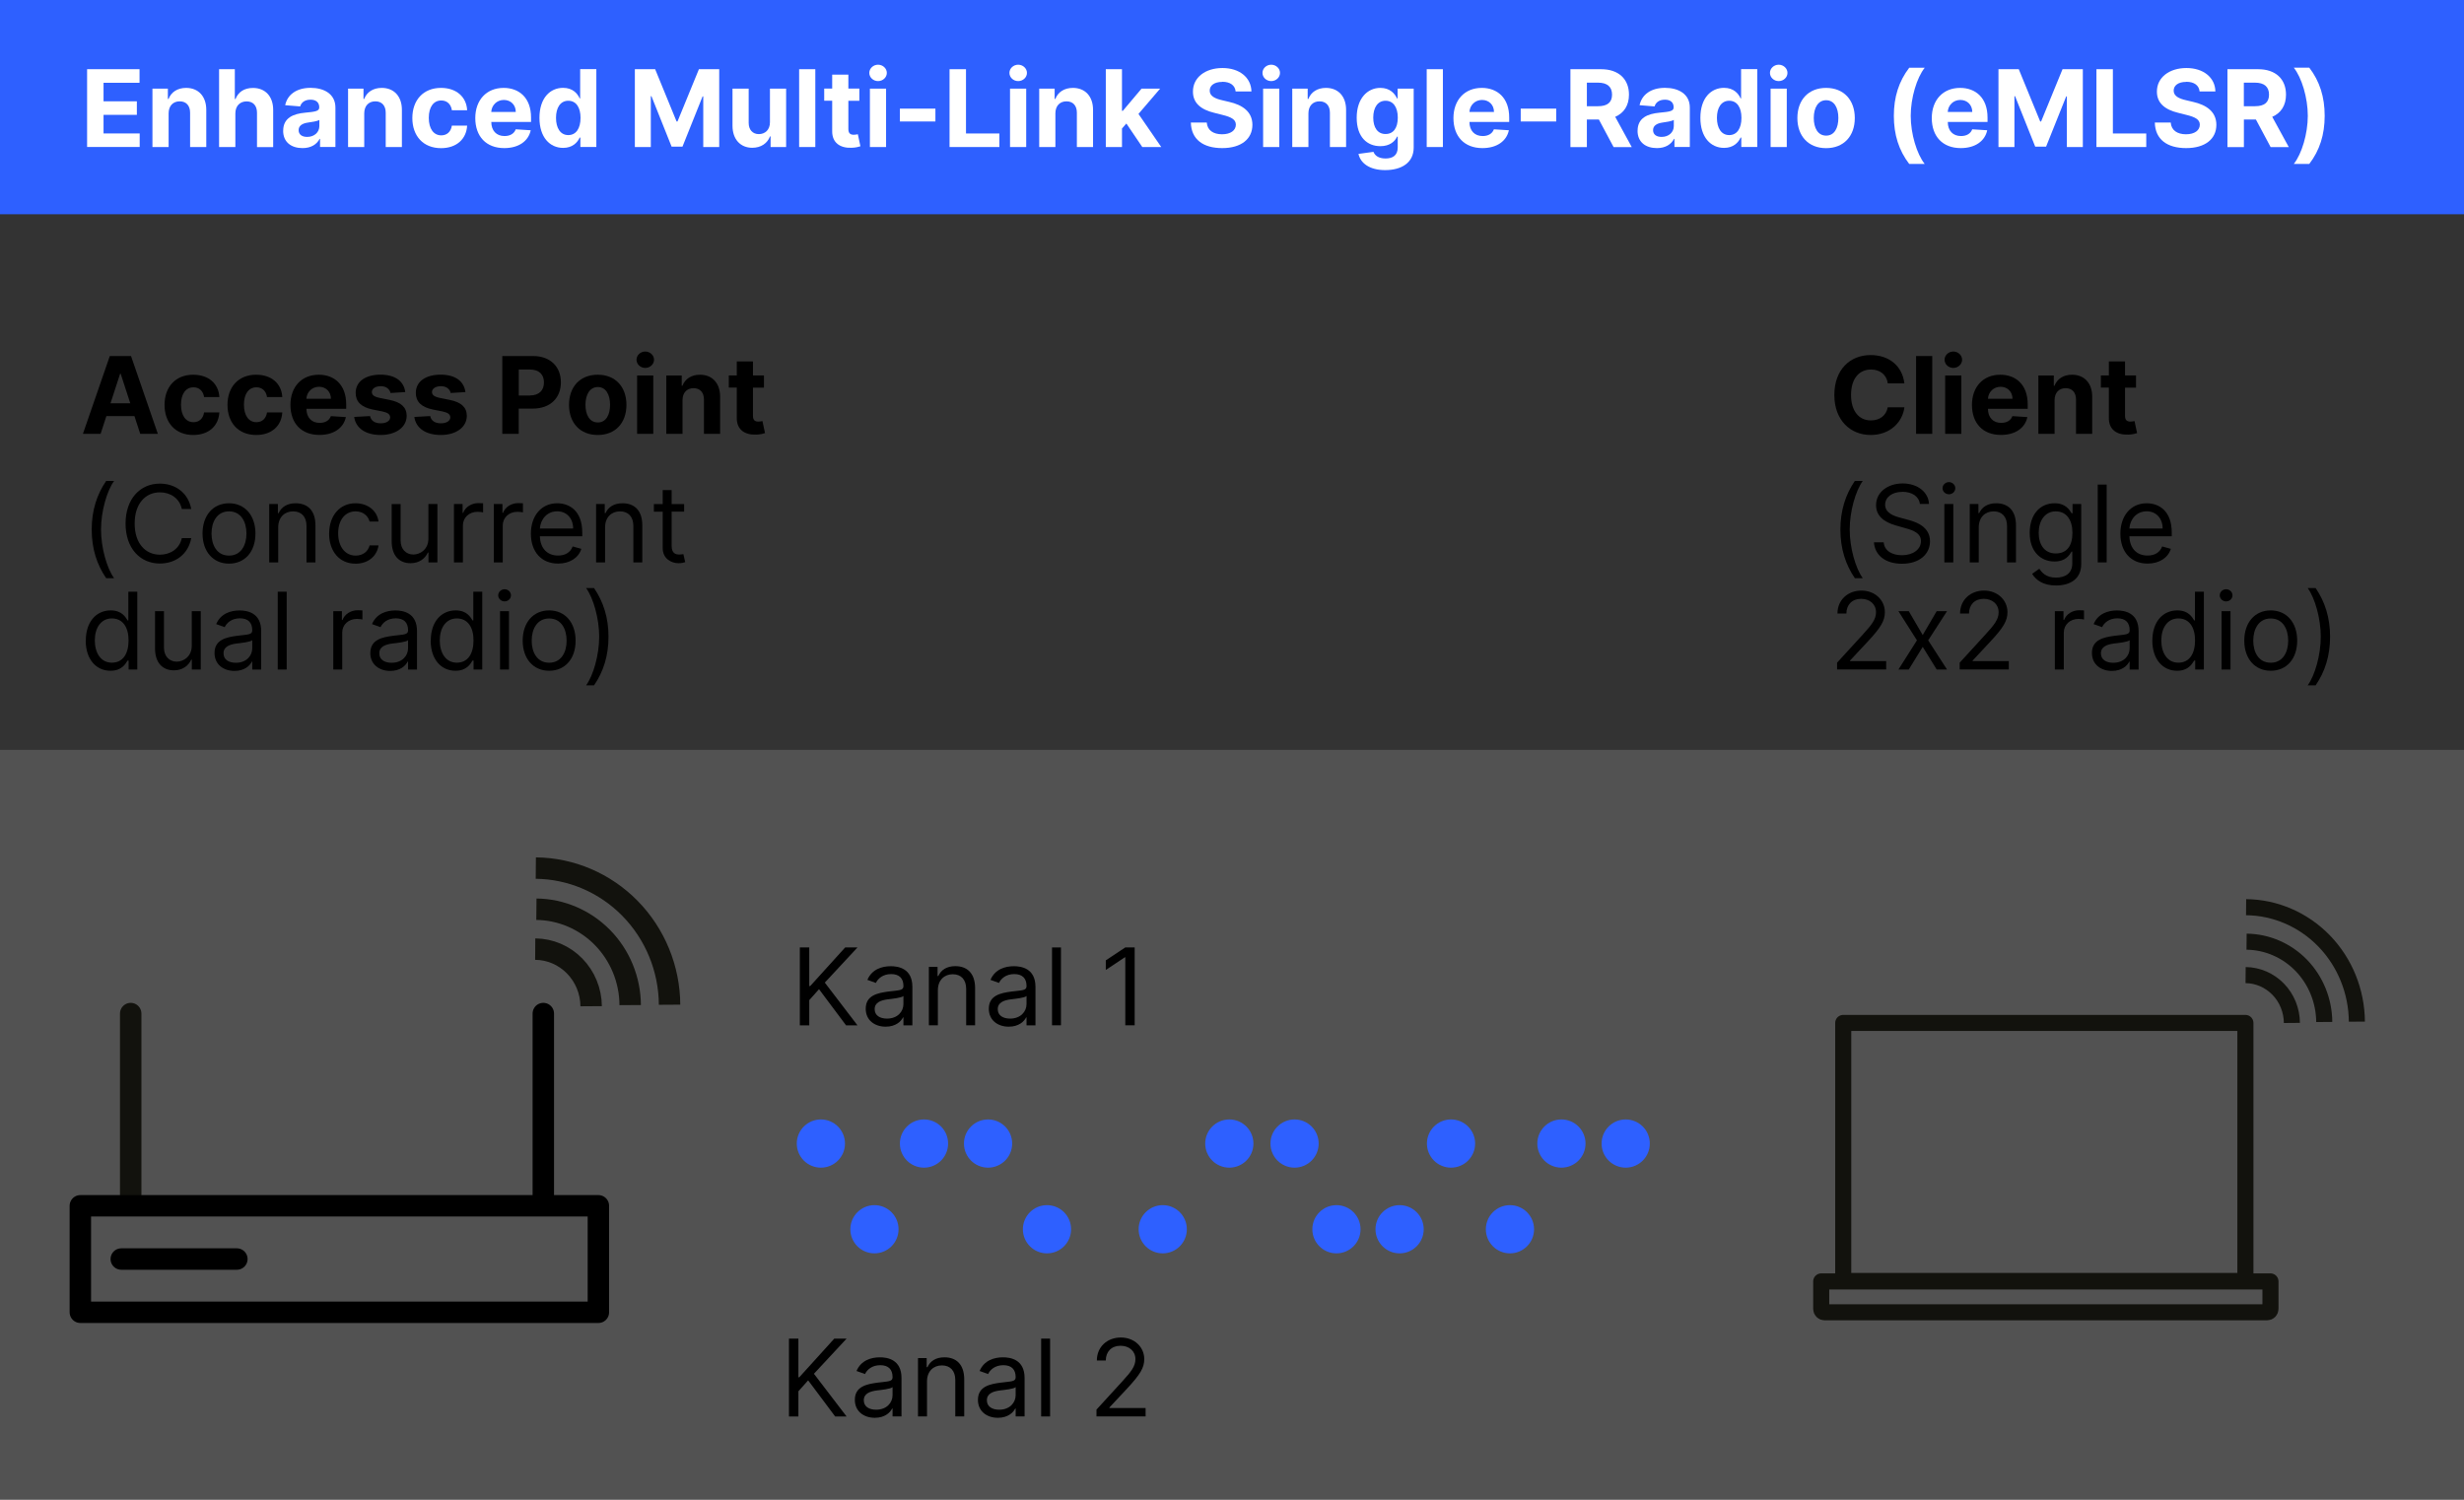 <?xml version="1.0" encoding="UTF-8"?>
<svg xmlns="http://www.w3.org/2000/svg" id="Ebene_2" data-name="Ebene 2" width="460" height="280" viewBox="0 0 460 280">
  <rect x="0" y="0" width="460" height="280" fill="#333333" stroke="none"/>
  <defs>
    <style>
      .cls-1, .cls-2, .cls-3, .cls-4, .cls-5 {
        fill: none;
      }

      .cls-1, .cls-3, .cls-4 {
        stroke-miterlimit: 10;
      }

      .cls-1, .cls-3, .cls-4, .cls-5 {
        stroke: #12120d;
      }

      .cls-1, .cls-5 {
        stroke-width: 3px;
      }

      .cls-2 {
        stroke: #000;
      }

      .cls-2, .cls-3, .cls-4 {
        stroke-width: 4px;
      }

      .cls-2, .cls-3, .cls-5 {
        stroke-linecap: round;
      }

      .cls-2, .cls-5 {
        stroke-linejoin: round;
      }

      .cls-6 {
        fill: #b1b1b1;
        opacity: .25;
      }

      .cls-6, .cls-7, .cls-8, .cls-9 {
        stroke-width: 0px;
      }

      .cls-8 {
        fill: #2e60ff;
      }

      .cls-9 {
        fill: #fff;
      }
    </style>
  </defs>
  <g id="Text_DE" data-name="Text DE">
    <g>
      <rect class="cls-6" y="140" width="460" height="140"></rect>
      <rect class="cls-8" width="460" height="40"></rect>
      <g>
        <g>
          <g>
            <line class="cls-2" x1="101.43" y1="189.23" x2="101.43" y2="223.56"></line>
            <line class="cls-3" x1="24.4" y1="189.23" x2="24.4" y2="223.56"></line>
          </g>
          <rect class="cls-2" x="15" y="225.12" width="96.71" height="19.88"></rect>
          <line class="cls-2" x1="44.22" y1="235.06" x2="22.64" y2="235.06"></line>
        </g>
        <g>
          <path class="cls-4" d="M125,187.58c-.04-6.75-2.7-13.21-7.39-17.99-4.67-4.75-10.99-7.46-17.58-7.52"></path>
          <path class="cls-4" d="M117.65,187.65c-.03-4.73-1.89-9.27-5.18-12.62-3.27-3.33-7.71-5.23-12.33-5.28"></path>
          <path class="cls-4" d="M110.36,187.86c-.02-2.82-1.13-5.52-3.09-7.52-1.95-1.99-4.59-3.12-7.35-3.14"></path>
        </g>
      </g>
      <g>
        <g>
          <path class="cls-1" d="M440,190.74c-.04-5.65-2.24-11.07-6.12-15.07-3.87-3.98-9.1-6.25-14.56-6.3"></path>
          <path class="cls-1" d="M433.91,190.8c-.03-3.96-1.57-7.76-4.29-10.57-2.71-2.79-6.38-4.38-10.21-4.42"></path>
          <path class="cls-1" d="M427.87,190.98c-.02-2.36-.93-4.63-2.56-6.3-1.62-1.66-3.8-2.61-6.08-2.63"></path>
        </g>
        <g>
          <rect class="cls-5" x="344.11" y="190.98" width="75.08" height="48.17"></rect>
          <path class="cls-5" d="M340,239.24h83.87v5.14c0,.34-.28.62-.62.62h-82.63c-.34,0-.62-.28-.62-.62v-5.14h0Z"></path>
        </g>
      </g>
      <circle class="cls-8" cx="153.25" cy="213.5" r="4.5"></circle>
      <circle class="cls-8" cx="172.5" cy="213.5" r="4.5"></circle>
      <circle class="cls-8" cx="184.46" cy="213.5" r="4.5"></circle>
      <circle class="cls-8" cx="229.5" cy="213.5" r="4.5"></circle>
      <circle class="cls-8" cx="241.68" cy="213.5" r="4.5"></circle>
      <circle class="cls-8" cx="270.89" cy="213.5" r="4.5"></circle>
      <circle class="cls-8" cx="291.5" cy="213.5" r="4.5"></circle>
      <circle class="cls-8" cx="163.25" cy="229.5" r="4.5"></circle>
      <circle class="cls-8" cx="195.46" cy="229.5" r="4.5"></circle>
      <circle class="cls-8" cx="217.07" cy="229.5" r="4.5"></circle>
      <circle class="cls-8" cx="249.5" cy="229.5" r="4.5"></circle>
      <circle class="cls-8" cx="261.29" cy="229.5" r="4.5"></circle>
      <circle class="cls-8" cx="281.89" cy="229.5" r="4.5"></circle>
      <circle class="cls-8" cx="303.5" cy="213.5" r="4.5"></circle>
      <g>
        <path class="cls-7" d="M147.29,249.92h1.76v7.21h.17l6.53-7.21h2.3l-6.1,6.56,6.1,7.98h-2.13l-5.05-6.75-1.82,2.04v4.71h-1.76v-14.53Z"></path>
        <path class="cls-7" d="M159.59,261.35c0-2.5,2.21-2.94,4.23-3.21,1.99-.25,2.81-.18,2.81-.99v-.06c0-1.4-.76-2.21-2.3-2.21s-2.47.85-2.84,1.65l-1.59-.57c.85-1.99,2.72-2.55,4.37-2.55,1.39,0,4.03.4,4.03,3.86v7.18h-1.67v-1.48h-.08c-.34.71-1.33,1.73-3.24,1.73-2.07,0-3.72-1.22-3.72-3.35ZM166.63,260.5v-1.53c-.28.34-2.19.54-2.9.62-1.3.17-2.47.57-2.47,1.84,0,1.16.96,1.76,2.3,1.76,1.99,0,3.07-1.33,3.07-2.7Z"></path>
        <path class="cls-7" d="M173.05,264.45h-1.67v-10.9h1.62v1.7h.14c.51-1.11,1.53-1.84,3.18-1.84,2.21,0,3.69,1.33,3.69,4.12v6.92h-1.67v-6.81c0-1.71-.94-2.72-2.5-2.72s-2.78,1.08-2.78,2.98v6.56Z"></path>
        <path class="cls-7" d="M182.57,261.35c0-2.5,2.21-2.94,4.23-3.21,1.99-.25,2.81-.18,2.81-.99v-.06c0-1.4-.76-2.21-2.3-2.21s-2.47.85-2.84,1.65l-1.59-.57c.85-1.99,2.72-2.55,4.37-2.55,1.39,0,4.03.4,4.03,3.86v7.18h-1.67v-1.48h-.08c-.34.71-1.33,1.73-3.24,1.73-2.07,0-3.72-1.22-3.72-3.35ZM189.61,260.5v-1.53c-.28.34-2.19.54-2.9.62-1.31.17-2.47.57-2.47,1.84,0,1.16.96,1.76,2.3,1.76,1.99,0,3.07-1.33,3.07-2.7Z"></path>
        <path class="cls-7" d="M196.04,264.45h-1.67v-14.53h1.67v14.53Z"></path>
        <path class="cls-7" d="M204.7,263.17l4.8-5.25c1.68-1.84,2.47-2.83,2.47-4.17,0-1.53-1.21-2.5-2.78-2.5-1.68,0-2.75,1.1-2.75,2.75h-1.67c0-2.55,1.94-4.29,4.48-4.29s4.37,1.79,4.37,4.03c0,1.61-.74,2.86-3.24,5.54l-3.26,3.49v.11h6.75v1.56h-9.17v-1.28Z"></path>
      </g>
      <g>
        <path class="cls-7" d="M149.32,176.89h1.76v7.21h.17l6.53-7.21h2.3l-6.1,6.56,6.1,7.98h-2.13l-5.05-6.75-1.82,2.04v4.71h-1.76v-14.53Z"></path>
        <path class="cls-7" d="M161.62,188.33c0-2.5,2.21-2.94,4.23-3.21,1.99-.25,2.81-.18,2.81-.99v-.06c0-1.4-.76-2.21-2.3-2.21s-2.47.85-2.84,1.65l-1.59-.57c.85-1.99,2.72-2.55,4.37-2.55,1.39,0,4.03.4,4.03,3.86v7.18h-1.67v-1.48h-.08c-.34.71-1.33,1.73-3.24,1.73-2.07,0-3.72-1.22-3.72-3.35ZM168.66,187.48v-1.53c-.28.34-2.19.54-2.9.62-1.3.17-2.47.57-2.47,1.84,0,1.16.96,1.76,2.3,1.76,1.99,0,3.07-1.33,3.07-2.7Z"></path>
        <path class="cls-7" d="M175.08,191.42h-1.67v-10.9h1.62v1.7h.14c.51-1.11,1.53-1.84,3.18-1.84,2.21,0,3.69,1.33,3.69,4.12v6.92h-1.67v-6.81c0-1.71-.94-2.72-2.5-2.72s-2.78,1.08-2.78,2.98v6.56Z"></path>
        <path class="cls-7" d="M184.6,188.33c0-2.5,2.21-2.94,4.23-3.21,1.99-.25,2.81-.18,2.81-.99v-.06c0-1.4-.76-2.21-2.3-2.21s-2.47.85-2.84,1.65l-1.59-.57c.85-1.99,2.72-2.55,4.37-2.55,1.39,0,4.03.4,4.03,3.86v7.18h-1.67v-1.48h-.08c-.34.71-1.33,1.73-3.24,1.73-2.07,0-3.72-1.22-3.72-3.35ZM191.64,187.48v-1.53c-.28.34-2.19.54-2.9.62-1.31.17-2.47.57-2.47,1.84,0,1.16.96,1.76,2.3,1.76,1.99,0,3.07-1.33,3.07-2.7Z"></path>
        <path class="cls-7" d="M198.07,191.42h-1.67v-14.53h1.67v14.53Z"></path>
        <path class="cls-7" d="M211.84,191.42h-1.76v-12.69h-.09l-3.55,2.36v-1.79l3.63-2.41h1.76v14.53Z"></path>
      </g>
      <g>
        <path class="cls-7" d="M352.43,71.56c-.23-1.6-1.45-2.57-3.13-2.57-2.25,0-3.73,1.72-3.73,4.75s1.5,4.75,3.7,4.75c1.64,0,2.86-.89,3.15-2.45h3.11c-.33,2.69-2.58,5.17-6.31,5.17s-6.77-2.72-6.77-7.46,2.93-7.46,6.77-7.46c3.36,0,5.9,1.93,6.31,5.29h-3.11Z"></path>
        <path class="cls-7" d="M360.73,81h-3.02v-14.53h3.02v14.53Z"></path>
        <path class="cls-7" d="M363.03,67.16c0-.84.74-1.53,1.63-1.53s1.64.69,1.64,1.53-.74,1.53-1.64,1.53-1.63-.69-1.63-1.53ZM363.14,70.1h3.02v10.9h-3.02v-10.9Z"></path>
        <path class="cls-7" d="M368.14,75.6c0-3.36,2.08-5.64,5.29-5.64,2.88,0,5.12,1.83,5.12,5.53v.83h-7.42c0,1.63.96,2.63,2.47,2.63,1.01,0,1.79-.43,2.09-1.26l2.8.18c-.43,2.02-2.24,3.33-4.94,3.33-3.36,0-5.41-2.16-5.41-5.61ZM375.71,74.45c0-1.3-.92-2.24-2.23-2.24s-2.28.99-2.35,2.24h4.58Z"></path>
        <path class="cls-7" d="M383.56,81h-3.02v-10.9h2.88v1.92h.13c.49-1.27,1.66-2.06,3.28-2.06,2.27,0,3.76,1.56,3.76,4.1v6.94h-3.02v-6.4c0-1.33-.72-2.13-1.94-2.13s-2.06.82-2.06,2.23v6.3Z"></path>
        <path class="cls-7" d="M398.77,72.37h-2.05v5.28c0,.84.42,1.06,1.02,1.06.28,0,.6-.07.75-.1l.48,2.25c-.31.1-.86.26-1.64.28-2.19.09-3.65-.97-3.63-3.1v-5.68h-1.49v-2.27h1.49v-2.61h3.02v2.61h2.05v2.27Z"></path>
        <path class="cls-7" d="M346.28,89.79h1.48c-1.36,1.87-2.44,5.71-2.44,9.08s1.08,7.21,2.44,9.08h-1.48c-1.73-2.53-2.7-5.51-2.7-9.08s.97-6.56,2.7-9.08Z"></path>
        <path class="cls-7" d="M355.14,91.83c-1.93,0-3.21,1.02-3.21,2.41,0,1.56,1.73,2.13,2.81,2.41l1.48.4c1.5.4,4.09,1.28,4.09,4,0,2.36-1.9,4.2-5.25,4.2-3.12,0-5.05-1.62-5.22-4h1.82c.14,1.65,1.67,2.41,3.41,2.41,2.02,0,3.55-1.05,3.55-2.64,0-1.45-1.36-1.99-2.9-2.41l-1.79-.51c-2.27-.65-3.69-1.82-3.69-3.78,0-2.44,2.19-4.06,4.97-4.06s4.83,1.64,4.91,3.83h-1.7c-.17-1.43-1.5-2.27-3.26-2.27Z"></path>
        <path class="cls-7" d="M362.65,91.15c0-.62.54-1.14,1.19-1.14s1.19.51,1.19,1.14-.54,1.13-1.19,1.13-1.19-.51-1.19-1.13ZM362.99,94.1h1.67v10.9h-1.67v-10.9Z"></path>
        <path class="cls-7" d="M369.4,105h-1.67v-10.9h1.62v1.7h.14c.51-1.11,1.53-1.84,3.18-1.84,2.21,0,3.69,1.33,3.69,4.12v6.92h-1.67v-6.81c0-1.71-.94-2.72-2.5-2.72s-2.78,1.08-2.78,2.98v6.56Z"></path>
        <path class="cls-7" d="M379.38,107.13l1.33-.94c.45.6,1.14,1.65,3.12,1.65,1.76,0,3.04-.82,3.04-2.64v-2.21h-.14c-.37.6-1.05,1.84-3.18,1.84-2.64,0-4.63-1.93-4.63-5.34s1.9-5.53,4.65-5.53c2.13,0,2.81,1.31,3.18,1.87h.17v-1.73h1.62v11.21c0,2.81-2.1,4-4.71,4-2.43,0-3.77-1.04-4.46-2.19ZM386.9,99.47c0-2.36-1.08-4-3.12-4s-3.18,1.79-3.18,4,1.08,3.86,3.18,3.86,3.12-1.45,3.12-3.86Z"></path>
        <path class="cls-7" d="M393.29,105h-1.67v-14.53h1.67v14.53Z"></path>
        <path class="cls-7" d="M395.85,99.64c0-3.35,1.96-5.68,4.91-5.68,2.27,0,4.68,1.39,4.68,5.45v.71h-7.91c.08,2.33,1.43,3.6,3.4,3.6,1.31,0,2.3-.57,2.72-1.7l1.62.45c-.51,1.65-2.13,2.75-4.34,2.75-3.15,0-5.08-2.24-5.08-5.59ZM403.74,98.67c0-1.84-1.16-3.21-2.98-3.21-1.92,0-3.11,1.51-3.23,3.21h6.21Z"></path>
        <path class="cls-7" d="M342.96,123.72l4.8-5.25c1.68-1.84,2.47-2.83,2.47-4.17,0-1.53-1.21-2.5-2.78-2.5-1.68,0-2.75,1.1-2.75,2.75h-1.67c0-2.55,1.94-4.29,4.48-4.29s4.37,1.79,4.37,4.03c0,1.61-.74,2.86-3.24,5.54l-3.26,3.49v.11h6.75v1.56h-9.17v-1.28Z"></path>
        <path class="cls-7" d="M358.95,118.56l2.61-4.46h1.93l-3.52,5.45,3.52,5.45h-1.93l-2.61-4.23-2.61,4.23h-1.93l3.46-5.45-3.46-5.45h1.93l2.61,4.46Z"></path>
        <path class="cls-7" d="M365.85,123.72l4.8-5.25c1.68-1.84,2.47-2.83,2.47-4.17,0-1.53-1.21-2.5-2.78-2.5-1.68,0-2.75,1.1-2.75,2.75h-1.67c0-2.55,1.94-4.29,4.48-4.29s4.37,1.79,4.37,4.03c0,1.61-.74,2.86-3.24,5.54l-3.26,3.49v.11h6.75v1.56h-9.17v-1.28Z"></path>
        <path class="cls-7" d="M383.61,114.1h1.62v1.65h.11c.4-1.08,1.53-1.82,2.84-1.82.25,0,.69.01.88.03v1.7c-.11-.03-.57-.11-1.02-.11-1.59,0-2.75,1.08-2.75,2.55v6.9h-1.67v-10.9Z"></path>
        <path class="cls-7" d="M390.54,121.91c0-2.5,2.21-2.94,4.23-3.21,1.99-.25,2.81-.18,2.81-.99v-.06c0-1.4-.76-2.21-2.3-2.21s-2.47.85-2.84,1.65l-1.59-.57c.85-1.99,2.72-2.55,4.37-2.55,1.39,0,4.03.4,4.03,3.86v7.18h-1.67v-1.48h-.08c-.34.71-1.33,1.73-3.24,1.73-2.07,0-3.72-1.22-3.72-3.35ZM397.58,121.05v-1.53c-.28.34-2.19.54-2.89.62-1.31.17-2.47.57-2.47,1.84,0,1.16.96,1.76,2.3,1.76,1.99,0,3.06-1.33,3.06-2.7Z"></path>
        <path class="cls-7" d="M401.82,119.58c0-3.43,1.9-5.62,4.66-5.62,2.13,0,2.78,1.31,3.15,1.87h.14v-5.36h1.67v14.53h-1.62v-1.67h-.2c-.37.6-1.08,1.9-3.18,1.9-2.72,0-4.63-2.18-4.63-5.65ZM409.79,119.55c0-2.44-1.08-4.09-3.12-4.09s-3.18,1.79-3.18,4.09,1.08,4.17,3.18,4.17,3.12-1.7,3.12-4.17Z"></path>
        <path class="cls-7" d="M414.4,111.15c0-.62.54-1.14,1.19-1.14s1.19.51,1.19,1.14-.54,1.13-1.19,1.13-1.19-.51-1.19-1.13ZM414.74,114.1h1.67v10.9h-1.67v-10.9Z"></path>
        <path class="cls-7" d="M418.98,119.61c0-3.41,1.99-5.65,4.94-5.65s4.94,2.24,4.94,5.65-1.99,5.62-4.94,5.62-4.94-2.24-4.94-5.62ZM427.18,119.61c0-2.19-1.02-4.14-3.26-4.14s-3.26,1.96-3.26,4.14,1.02,4.12,3.26,4.12,3.26-1.93,3.26-4.12Z"></path>
        <path class="cls-7" d="M432.3,127.95h-1.48c1.36-1.87,2.44-5.7,2.44-9.08s-1.08-7.21-2.44-9.08h1.48c1.73,2.53,2.7,5.51,2.7,9.08s-.96,6.56-2.7,9.08Z"></path>
      </g>
      <g>
        <path class="cls-7" d="M15.48,81l5.02-14.53h3.96l5.01,14.53h-3.29l-1.08-3.31h-5.24l-1.08,3.31h-3.29ZM24.32,75.29l-1.79-5.5h-.11l-1.79,5.5h3.69Z"></path>
        <path class="cls-7" d="M30.72,75.59c0-3.34,2.04-5.63,5.35-5.63,2.85,0,4.75,1.65,4.88,4.17h-2.85c-.16-1.09-.87-1.82-1.98-1.82-1.41,0-2.33,1.18-2.33,3.24s.92,3.27,2.33,3.27c1.04,0,1.8-.65,1.98-1.82h2.85c-.14,2.5-1.97,4.21-4.87,4.21-3.36,0-5.36-2.31-5.36-5.62Z"></path>
        <path class="cls-7" d="M42.47,75.59c0-3.34,2.04-5.63,5.35-5.63,2.85,0,4.75,1.65,4.88,4.17h-2.85c-.16-1.09-.87-1.82-1.98-1.82-1.41,0-2.33,1.18-2.33,3.24s.92,3.27,2.33,3.27c1.04,0,1.8-.65,1.98-1.82h2.85c-.14,2.5-1.97,4.21-4.87,4.21-3.36,0-5.36-2.31-5.36-5.62Z"></path>
        <path class="cls-7" d="M54.22,75.6c0-3.36,2.08-5.64,5.29-5.64,2.88,0,5.12,1.83,5.12,5.53v.83h-7.42c0,1.63.96,2.63,2.47,2.63,1.01,0,1.79-.43,2.09-1.26l2.8.18c-.43,2.02-2.24,3.33-4.94,3.33-3.36,0-5.41-2.16-5.41-5.61ZM61.78,74.45c0-1.3-.92-2.24-2.23-2.24s-2.28.99-2.35,2.24h4.58Z"></path>
        <path class="cls-7" d="M72.91,73.38c-.15-.7-.77-1.28-1.82-1.28-.94,0-1.67.43-1.67,1.08,0,.53.37.87,1.38,1.09l1.97.4c2.11.43,3.14,1.38,3.15,2.95,0,2.15-2.03,3.59-4.85,3.59s-4.66-1.28-4.95-3.37l2.97-.16c.18.89.9,1.35,1.98,1.35s1.76-.46,1.77-1.11c-.01-.55-.45-.89-1.4-1.09l-1.89-.38c-2.13-.43-3.16-1.48-3.15-3.11,0-2.1,1.83-3.39,4.62-3.39s4.37,1.24,4.64,3.25l-2.77.17Z"></path>
        <path class="cls-7" d="M84.14,73.38c-.15-.7-.77-1.28-1.82-1.28-.94,0-1.67.43-1.67,1.08,0,.53.37.87,1.38,1.09l1.97.4c2.11.43,3.14,1.38,3.15,2.95,0,2.15-2.03,3.59-4.85,3.59s-4.66-1.28-4.95-3.37l2.97-.16c.18.89.9,1.35,1.98,1.35s1.76-.46,1.77-1.11c-.01-.55-.45-.89-1.4-1.09l-1.89-.38c-2.13-.43-3.16-1.48-3.15-3.11,0-2.1,1.83-3.39,4.62-3.39s4.37,1.24,4.64,3.25l-2.77.17Z"></path>
        <path class="cls-7" d="M93.77,66.47h5.73c3.3,0,5.21,2.04,5.21,4.92s-1.94,4.9-5.29,4.9h-2.58v4.71h-3.07v-14.53ZM98.93,73.83c1.76,0,2.62-.99,2.62-2.43s-.86-2.41-2.63-2.41h-2.07v4.85h2.09Z"></path>
        <path class="cls-7" d="M106.23,75.59c0-3.38,2.06-5.63,5.36-5.63s5.36,2.26,5.36,5.63-2.06,5.62-5.36,5.62-5.36-2.26-5.36-5.62ZM113.89,75.57c0-1.9-.78-3.31-2.28-3.31s-2.31,1.41-2.31,3.31.78,3.3,2.31,3.3,2.28-1.4,2.28-3.3Z"></path>
        <path class="cls-7" d="M118.83,67.16c0-.84.74-1.53,1.63-1.53s1.64.69,1.64,1.53-.74,1.53-1.64,1.53-1.63-.69-1.63-1.53ZM118.94,70.1h3.02v10.9h-3.02v-10.9Z"></path>
        <path class="cls-7" d="M127.41,81h-3.02v-10.9h2.88v1.92h.13c.49-1.27,1.66-2.06,3.28-2.06,2.27,0,3.76,1.56,3.76,4.1v6.94h-3.02v-6.4c0-1.33-.72-2.13-1.94-2.13s-2.06.82-2.06,2.23v6.3Z"></path>
        <path class="cls-7" d="M142.62,72.37h-2.05v5.28c0,.84.42,1.06,1.02,1.06.28,0,.6-.07.75-.1l.48,2.25c-.31.1-.86.26-1.64.28-2.19.09-3.65-.97-3.63-3.1v-5.68h-1.49v-2.27h1.49v-2.61h3.02v2.61h2.05v2.27Z"></path>
        <path class="cls-7" d="M19.82,89.79h1.48c-1.36,1.87-2.44,5.71-2.44,9.08s1.08,7.21,2.44,9.08h-1.48c-1.73-2.53-2.7-5.51-2.7-9.08s.97-6.56,2.7-9.08Z"></path>
        <path class="cls-7" d="M33.94,95.01c-.43-2.01-2.16-3.09-4.09-3.09-2.64,0-4.71,2.04-4.71,5.82s2.07,5.82,4.71,5.82c1.93,0,3.66-1.08,4.09-3.09h1.76c-.54,2.98-2.92,4.74-5.85,4.74-3.72,0-6.41-2.87-6.41-7.46s2.7-7.46,6.41-7.46c2.92,0,5.31,1.76,5.85,4.74h-1.76Z"></path>
        <path class="cls-7" d="M37.81,99.61c0-3.41,1.99-5.65,4.94-5.65s4.94,2.24,4.94,5.65-1.99,5.62-4.94,5.62-4.94-2.24-4.94-5.62ZM46.01,99.61c0-2.19-1.02-4.14-3.26-4.14s-3.26,1.96-3.26,4.14,1.02,4.12,3.26,4.12,3.26-1.93,3.26-4.12Z"></path>
        <path class="cls-7" d="M51.93,105h-1.67v-10.9h1.62v1.7h.14c.51-1.11,1.53-1.84,3.18-1.84,2.21,0,3.69,1.33,3.69,4.12v6.92h-1.67v-6.81c0-1.71-.94-2.72-2.5-2.72s-2.78,1.08-2.78,2.98v6.56Z"></path>
        <path class="cls-7" d="M61.45,99.61c0-3.32,1.96-5.65,4.91-5.65,2.3,0,4.03,1.36,4.31,3.41h-1.67c-.26-.99-1.14-1.9-2.61-1.9-1.96,0-3.26,1.62-3.26,4.09s1.28,4.17,3.26,4.17c1.31,0,2.3-.71,2.61-1.9h1.67c-.28,1.93-1.87,3.41-4.29,3.41-3.06,0-4.94-2.36-4.94-5.62Z"></path>
        <path class="cls-7" d="M79.99,94.1h1.67v10.9h-1.67v-1.84h-.11c-.51,1.11-1.59,1.99-3.24,1.99-2.04,0-3.52-1.33-3.52-4.12v-6.92h1.67v6.81c0,1.59.99,2.61,2.38,2.61,1.25,0,2.81-.94,2.81-2.98v-6.44Z"></path>
        <path class="cls-7" d="M84.74,94.1h1.62v1.65h.11c.4-1.08,1.53-1.82,2.84-1.82.25,0,.69.01.88.03v1.7c-.11-.03-.57-.11-1.02-.11-1.59,0-2.75,1.08-2.75,2.55v6.9h-1.67v-10.9Z"></path>
        <path class="cls-7" d="M92.18,94.1h1.62v1.65h.11c.4-1.08,1.53-1.82,2.84-1.82.25,0,.69.01.88.03v1.7c-.11-.03-.57-.11-1.02-.11-1.59,0-2.75,1.08-2.75,2.55v6.9h-1.67v-10.9Z"></path>
        <path class="cls-7" d="M99.11,99.64c0-3.35,1.96-5.68,4.91-5.68,2.27,0,4.68,1.39,4.68,5.45v.71h-7.91c.08,2.33,1.43,3.6,3.4,3.6,1.31,0,2.3-.57,2.72-1.7l1.62.45c-.51,1.65-2.13,2.75-4.34,2.75-3.15,0-5.08-2.24-5.08-5.59ZM107,98.67c0-1.84-1.16-3.21-2.98-3.21-1.92,0-3.11,1.51-3.23,3.21h6.21Z"></path>
        <path class="cls-7" d="M112.95,105h-1.67v-10.9h1.62v1.7h.14c.51-1.11,1.53-1.84,3.18-1.84,2.21,0,3.69,1.33,3.69,4.12v6.92h-1.67v-6.81c0-1.71-.94-2.72-2.5-2.72s-2.78,1.08-2.78,2.98v6.56Z"></path>
        <path class="cls-7" d="M127.72,95.52h-2.33v6.36c0,1.42.71,1.65,1.45,1.65.37,0,.6-.06.74-.08l.34,1.5c-.23.08-.62.2-1.25.2-1.42,0-2.95-.91-2.95-2.81v-6.81h-1.65v-1.42h1.65v-2.61h1.67v2.61h2.33v1.42Z"></path>
        <path class="cls-7" d="M16.02,119.58c0-3.43,1.9-5.62,4.65-5.62,2.13,0,2.78,1.31,3.15,1.87h.14v-5.36h1.67v14.53h-1.62v-1.67h-.2c-.37.6-1.08,1.9-3.18,1.9-2.72,0-4.63-2.18-4.63-5.65ZM24,119.55c0-2.44-1.08-4.09-3.12-4.09s-3.18,1.79-3.18,4.09,1.08,4.17,3.18,4.17,3.12-1.7,3.12-4.17Z"></path>
        <path class="cls-7" d="M35.81,114.1h1.67v10.9h-1.67v-1.84h-.11c-.51,1.11-1.59,1.99-3.24,1.99-2.04,0-3.52-1.33-3.52-4.12v-6.92h1.67v6.81c0,1.59.99,2.61,2.38,2.61,1.25,0,2.81-.94,2.81-2.98v-6.44Z"></path>
        <path class="cls-7" d="M40.05,121.91c0-2.5,2.21-2.94,4.23-3.21,1.99-.25,2.81-.18,2.81-.99v-.06c0-1.4-.76-2.21-2.3-2.21s-2.47.85-2.84,1.65l-1.59-.57c.85-1.99,2.72-2.55,4.37-2.55,1.39,0,4.03.4,4.03,3.86v7.18h-1.67v-1.48h-.08c-.34.71-1.33,1.73-3.24,1.73-2.07,0-3.72-1.22-3.72-3.35ZM47.09,121.05v-1.53c-.28.34-2.19.54-2.89.62-1.31.17-2.47.57-2.47,1.84,0,1.16.96,1.76,2.3,1.76,1.99,0,3.06-1.33,3.06-2.7Z"></path>
        <path class="cls-7" d="M53.52,125h-1.67v-14.53h1.67v14.53Z"></path>
        <path class="cls-7" d="M62.21,114.1h1.62v1.65h.11c.4-1.08,1.53-1.82,2.84-1.82.25,0,.69.01.88.03v1.7c-.11-.03-.57-.11-1.02-.11-1.59,0-2.75,1.08-2.75,2.55v6.9h-1.67v-10.9Z"></path>
        <path class="cls-7" d="M69.14,121.91c0-2.5,2.21-2.94,4.23-3.21,1.99-.25,2.81-.18,2.81-.99v-.06c0-1.4-.76-2.21-2.3-2.21s-2.47.85-2.84,1.65l-1.59-.57c.85-1.99,2.72-2.55,4.37-2.55,1.39,0,4.03.4,4.03,3.86v7.18h-1.67v-1.48h-.09c-.34.71-1.33,1.73-3.24,1.73-2.07,0-3.72-1.22-3.72-3.35ZM76.18,121.05v-1.53c-.28.34-2.19.54-2.9.62-1.31.17-2.47.57-2.47,1.84,0,1.16.96,1.76,2.3,1.76,1.99,0,3.07-1.33,3.07-2.7Z"></path>
        <path class="cls-7" d="M80.42,119.58c0-3.43,1.9-5.62,4.65-5.62,2.13,0,2.78,1.31,3.15,1.87h.14v-5.36h1.67v14.53h-1.62v-1.67h-.2c-.37.6-1.08,1.9-3.18,1.9-2.72,0-4.63-2.18-4.63-5.65ZM88.4,119.55c0-2.44-1.08-4.09-3.12-4.09s-3.18,1.79-3.18,4.09,1.08,4.17,3.18,4.17,3.12-1.7,3.12-4.17Z"></path>
        <path class="cls-7" d="M93.01,111.15c0-.62.54-1.14,1.19-1.14s1.19.51,1.19,1.14-.54,1.13-1.19,1.13-1.19-.51-1.19-1.13ZM93.35,114.1h1.67v10.9h-1.67v-10.9Z"></path>
        <path class="cls-7" d="M97.58,119.61c0-3.41,1.99-5.65,4.94-5.65s4.94,2.24,4.94,5.65-1.99,5.62-4.94,5.62-4.94-2.24-4.94-5.62ZM105.78,119.61c0-2.19-1.02-4.14-3.26-4.14s-3.26,1.96-3.26,4.14,1.02,4.12,3.26,4.12,3.26-1.93,3.26-4.12Z"></path>
        <path class="cls-7" d="M110.9,127.95h-1.48c1.36-1.87,2.44-5.7,2.44-9.08s-1.08-7.21-2.44-9.08h1.48c1.73,2.53,2.7,5.51,2.7,9.08s-.96,6.56-2.7,9.08Z"></path>
      </g>
      <g>
        <path class="cls-9" d="M16.26,12.92h9.79v2.53h-6.72v3.46h6.22v2.53h-6.22v3.47h6.75v2.53h-9.82v-14.53Z"></path>
        <path class="cls-9" d="M31.48,27.45h-3.02v-10.9h2.88v1.92h.13c.49-1.27,1.66-2.06,3.28-2.06,2.27,0,3.76,1.56,3.76,4.1v6.94h-3.02v-6.4c0-1.33-.72-2.13-1.94-2.13s-2.06.82-2.07,2.23v6.3Z"></path>
        <path class="cls-9" d="M43.92,27.45h-3.02v-14.53h2.94v5.56h.13c.5-1.28,1.6-2.06,3.26-2.06,2.27,0,3.77,1.55,3.77,4.1v6.94h-3.02v-6.4c0-1.34-.72-2.13-1.94-2.13s-2.09.82-2.1,2.23v6.3Z"></path>
        <path class="cls-9" d="M52.87,24.4c0-2.43,1.94-3.16,4.09-3.36,1.89-.18,2.64-.28,2.64-.98v-.04c0-.89-.59-1.41-1.62-1.41-1.09,0-1.73.53-1.94,1.26l-2.8-.23c.42-1.99,2.14-3.24,4.75-3.24,2.43,0,4.63,1.09,4.63,3.69v7.35h-2.87v-1.51h-.08c-.53,1.01-1.58,1.72-3.19,1.72-2.08,0-3.62-1.09-3.62-3.25ZM59.62,23.55v-1.16c-.36.24-1.44.4-2.1.49-1.06.15-1.77.57-1.77,1.42s.67,1.26,1.6,1.26c1.33,0,2.27-.87,2.27-2.02Z"></path>
        <path class="cls-9" d="M68,27.45h-3.02v-10.9h2.88v1.92h.13c.49-1.27,1.66-2.06,3.28-2.06,2.27,0,3.76,1.56,3.76,4.1v6.94h-3.02v-6.4c0-1.33-.72-2.13-1.94-2.13s-2.06.82-2.07,2.23v6.3Z"></path>
        <path class="cls-9" d="M76.98,22.04c0-3.34,2.04-5.63,5.35-5.63,2.84,0,4.75,1.65,4.88,4.17h-2.85c-.16-1.09-.87-1.82-1.98-1.82-1.41,0-2.33,1.18-2.33,3.24s.92,3.27,2.33,3.27c1.04,0,1.8-.65,1.98-1.82h2.85c-.14,2.5-1.97,4.21-4.87,4.21-3.36,0-5.36-2.31-5.36-5.62Z"></path>
        <path class="cls-9" d="M88.73,22.05c0-3.36,2.08-5.64,5.29-5.64,2.88,0,5.12,1.83,5.12,5.53v.83h-7.42c0,1.63.96,2.63,2.47,2.63,1.01,0,1.79-.43,2.09-1.26l2.8.18c-.43,2.02-2.24,3.33-4.94,3.33-3.36,0-5.41-2.16-5.41-5.61ZM96.29,20.9c0-1.3-.92-2.24-2.23-2.24s-2.28.99-2.35,2.24h4.58Z"></path>
        <path class="cls-9" d="M100.71,22.01c0-3.75,2.02-5.61,4.41-5.61,1.82,0,2.7,1.08,3.1,1.97h.09v-5.46h3.02v14.53h-2.98v-1.75h-.13c-.42.91-1.33,1.92-3.09,1.92-2.48,0-4.42-1.97-4.42-5.61ZM108.38,22c0-1.94-.82-3.19-2.29-3.19s-2.29,1.3-2.29,3.19.81,3.22,2.29,3.22,2.29-1.28,2.29-3.22Z"></path>
        <path class="cls-9" d="M122.31,12.92l4,9.76h.17l4-9.76h3.79v14.53h-2.98v-9.46h-.12l-3.76,9.39h-2.03l-3.76-9.42h-.12v9.49h-2.98v-14.53h3.79Z"></path>
        <path class="cls-9" d="M143.74,16.55h3.02v10.9h-2.9v-1.98h-.11c-.49,1.28-1.67,2.12-3.31,2.12-2.19,0-3.68-1.55-3.69-4.1v-6.94h3.02v6.4c0,1.28.75,2.09,1.89,2.09s2.09-.77,2.08-2.23v-6.26Z"></path>
        <path class="cls-9" d="M152.21,27.45h-3.02v-14.53h3.02v14.53Z"></path>
        <path class="cls-9" d="M160.43,18.82h-2.05v5.28c0,.84.42,1.06,1.02,1.06.28,0,.6-.07.75-.1l.48,2.25c-.31.1-.86.26-1.64.28-2.19.09-3.65-.97-3.63-3.1v-5.68h-1.49v-2.27h1.49v-2.61h3.02v2.61h2.05v2.27Z"></path>
        <path class="cls-9" d="M162.29,13.61c0-.84.74-1.53,1.63-1.53s1.64.69,1.64,1.53-.74,1.53-1.64,1.53-1.63-.69-1.63-1.53ZM162.4,16.55h3.02v10.9h-3.02v-10.9Z"></path>
        <path class="cls-9" d="M174.63,22.68h-6.63v-2.4h6.63v2.4Z"></path>
        <path class="cls-9" d="M177.27,12.92h3.07v12h6.23v2.53h-9.3v-14.53Z"></path>
        <path class="cls-9" d="M188.45,13.61c0-.84.74-1.53,1.63-1.53s1.64.69,1.64,1.53-.74,1.53-1.64,1.53-1.63-.69-1.63-1.53ZM188.56,16.55h3.02v10.9h-3.02v-10.9Z"></path>
        <path class="cls-9" d="M197.03,27.45h-3.02v-10.9h2.88v1.92h.13c.49-1.27,1.66-2.06,3.28-2.06,2.27,0,3.76,1.56,3.76,4.1v6.94h-3.02v-6.4c0-1.33-.72-2.13-1.94-2.13s-2.06.82-2.07,2.23v6.3Z"></path>
        <path class="cls-9" d="M206.44,12.92h3.02v7.77h.16l3.49-4.14h3.47l-4.04,4.72,4.25,6.18h-3.54l-2.97-4.39-.82.93v3.46h-3.02v-14.53Z"></path>
        <path class="cls-9" d="M228.17,15.29c-1.5,0-2.33.69-2.33,1.62-.02,1.04,1.04,1.51,2.3,1.8l1.31.31c2.53.57,4.35,1.85,4.36,4.27,0,2.66-2.09,4.36-5.64,4.36s-5.78-1.62-5.85-4.77h2.97c.1,1.46,1.25,2.19,2.85,2.19s2.57-.72,2.58-1.79c0-.98-.89-1.43-2.47-1.82l-1.58-.4c-2.46-.59-3.97-1.82-3.96-3.96-.01-2.64,2.32-4.4,5.51-4.4s5.36,1.79,5.41,4.38h-2.95c-.11-1.14-1.01-1.81-2.48-1.81Z"></path>
        <path class="cls-9" d="M235.69,13.61c0-.84.74-1.53,1.63-1.53s1.64.69,1.64,1.53-.74,1.53-1.64,1.53-1.63-.69-1.63-1.53ZM235.81,16.55h3.02v10.9h-3.02v-10.9Z"></path>
        <path class="cls-9" d="M244.27,27.45h-3.02v-10.9h2.88v1.92h.13c.49-1.27,1.66-2.06,3.28-2.06,2.27,0,3.76,1.56,3.76,4.1v6.94h-3.02v-6.4c0-1.33-.72-2.13-1.94-2.13s-2.06.82-2.07,2.23v6.3Z"></path>
        <path class="cls-9" d="M253.61,28.73l2.8-.38c.25.66.92,1.24,2.26,1.24s2.27-.58,2.27-2.08v-1.99h-.13c-.4.9-1.37,1.77-3.11,1.77-2.46,0-4.42-1.69-4.42-5.31s2.02-5.57,4.41-5.57c1.82,0,2.71,1.08,3.12,1.97h.11v-1.83h3v11c0,2.79-2.21,4.21-5.33,4.21-2.94,0-4.62-1.32-4.98-3.04ZM260.95,21.96c0-1.91-.82-3.15-2.29-3.15s-2.29,1.3-2.29,3.15.81,3.06,2.29,3.06,2.29-1.13,2.29-3.06Z"></path>
        <path class="cls-9" d="M269.37,27.45h-3.02v-14.53h3.02v14.53Z"></path>
        <path class="cls-9" d="M271.34,22.05c0-3.36,2.08-5.64,5.29-5.64,2.88,0,5.12,1.83,5.12,5.53v.83h-7.42c0,1.63.96,2.63,2.47,2.63,1.01,0,1.79-.43,2.09-1.26l2.8.18c-.43,2.02-2.24,3.33-4.94,3.33-3.36,0-5.41-2.16-5.41-5.61ZM278.91,20.9c0-1.3-.92-2.24-2.23-2.24s-2.28.99-2.35,2.24h4.58Z"></path>
        <path class="cls-9" d="M290.53,22.68h-6.63v-2.4h6.63v2.4Z"></path>
        <path class="cls-9" d="M293.17,12.92h5.73c3.3,0,5.21,1.86,5.21,4.75,0,1.99-.92,3.43-2.57,4.14l3.09,5.65h-3.39l-2.75-5.15h-2.24v5.15h-3.07v-14.53ZM298.33,19.83c1.76,0,2.62-.72,2.62-2.16s-.86-2.24-2.63-2.24h-2.07v4.4h2.09Z"></path>
        <path class="cls-9" d="M305.72,24.4c0-2.43,1.94-3.16,4.09-3.36,1.89-.18,2.64-.28,2.64-.98v-.04c0-.89-.59-1.41-1.62-1.41-1.09,0-1.73.53-1.94,1.26l-2.8-.23c.42-1.99,2.14-3.24,4.75-3.24,2.43,0,4.63,1.09,4.63,3.69v7.35h-2.87v-1.51h-.08c-.53,1.01-1.58,1.72-3.19,1.72-2.08,0-3.62-1.09-3.62-3.25ZM312.48,23.55v-1.16c-.36.24-1.44.4-2.1.49-1.06.15-1.77.57-1.77,1.42s.67,1.26,1.6,1.26c1.33,0,2.27-.87,2.27-2.02Z"></path>
        <path class="cls-9" d="M317.44,22.01c0-3.75,2.02-5.61,4.41-5.61,1.82,0,2.7,1.08,3.1,1.97h.09v-5.46h3.02v14.53h-2.98v-1.75h-.13c-.42.91-1.33,1.92-3.09,1.92-2.48,0-4.42-1.97-4.42-5.61ZM325.11,22c0-1.94-.82-3.19-2.29-3.19s-2.29,1.3-2.29,3.19.81,3.22,2.29,3.22,2.29-1.28,2.29-3.22Z"></path>
        <path class="cls-9" d="M330.43,13.61c0-.84.74-1.53,1.63-1.53s1.64.69,1.64,1.53-.74,1.53-1.64,1.53-1.63-.69-1.63-1.53ZM330.55,16.55h3.02v10.9h-3.02v-10.9Z"></path>
        <path class="cls-9" d="M335.55,22.04c0-3.38,2.06-5.63,5.36-5.63s5.36,2.26,5.36,5.63-2.06,5.62-5.36,5.62-5.36-2.26-5.36-5.62ZM343.2,22.02c0-1.9-.78-3.31-2.28-3.31s-2.31,1.41-2.31,3.31.78,3.3,2.31,3.3,2.28-1.4,2.28-3.3Z"></path>
        <path class="cls-9" d="M356.43,12.65h2.89c-1.48,1.87-2.61,5.62-2.61,8.98s1.13,7.11,2.61,8.98h-2.89c-1.94-2.53-2.87-5.46-2.87-8.98s.93-6.45,2.87-8.98Z"></path>
        <path class="cls-9" d="M360.64,22.05c0-3.36,2.08-5.64,5.29-5.64,2.88,0,5.12,1.83,5.12,5.53v.83h-7.42c0,1.63.96,2.63,2.47,2.63,1.01,0,1.79-.43,2.09-1.26l2.8.18c-.43,2.02-2.24,3.33-4.94,3.33-3.36,0-5.41-2.16-5.41-5.61ZM368.2,20.9c0-1.3-.92-2.24-2.23-2.24s-2.28.99-2.35,2.24h4.58Z"></path>
        <path class="cls-9" d="M376.88,12.92l4,9.76h.17l4-9.76h3.79v14.53h-2.98v-9.46h-.12l-3.76,9.39h-2.03l-3.76-9.42h-.12v9.49h-2.98v-14.53h3.79Z"></path>
        <path class="cls-9" d="M391.38,12.92h3.07v12h6.23v2.53h-9.3v-14.53Z"></path>
        <path class="cls-9" d="M408.13,15.29c-1.5,0-2.33.69-2.33,1.62-.02,1.04,1.04,1.51,2.3,1.8l1.31.31c2.53.57,4.35,1.85,4.36,4.27,0,2.66-2.09,4.36-5.64,4.36s-5.78-1.62-5.85-4.77h2.97c.1,1.46,1.25,2.19,2.85,2.19s2.57-.72,2.58-1.79c0-.98-.89-1.43-2.47-1.82l-1.58-.4c-2.46-.59-3.97-1.82-3.96-3.96-.01-2.64,2.32-4.4,5.51-4.4s5.36,1.79,5.41,4.38h-2.95c-.11-1.14-1.01-1.81-2.48-1.81Z"></path>
        <path class="cls-9" d="M415.83,12.92h5.73c3.3,0,5.21,1.86,5.21,4.75,0,1.99-.92,3.43-2.57,4.14l3.09,5.65h-3.39l-2.75-5.15h-2.24v5.15h-3.07v-14.53ZM420.98,19.83c1.76,0,2.62-.72,2.62-2.16s-.86-2.24-2.63-2.24h-2.07v4.4h2.09Z"></path>
        <path class="cls-9" d="M431.12,30.6h-2.89c1.48-1.87,2.61-5.62,2.61-8.98s-1.13-7.11-2.61-8.98h2.89c1.94,2.53,2.87,5.46,2.87,8.98s-.93,6.45-2.87,8.98Z"></path>
      </g>
    </g>
  </g>
</svg>
